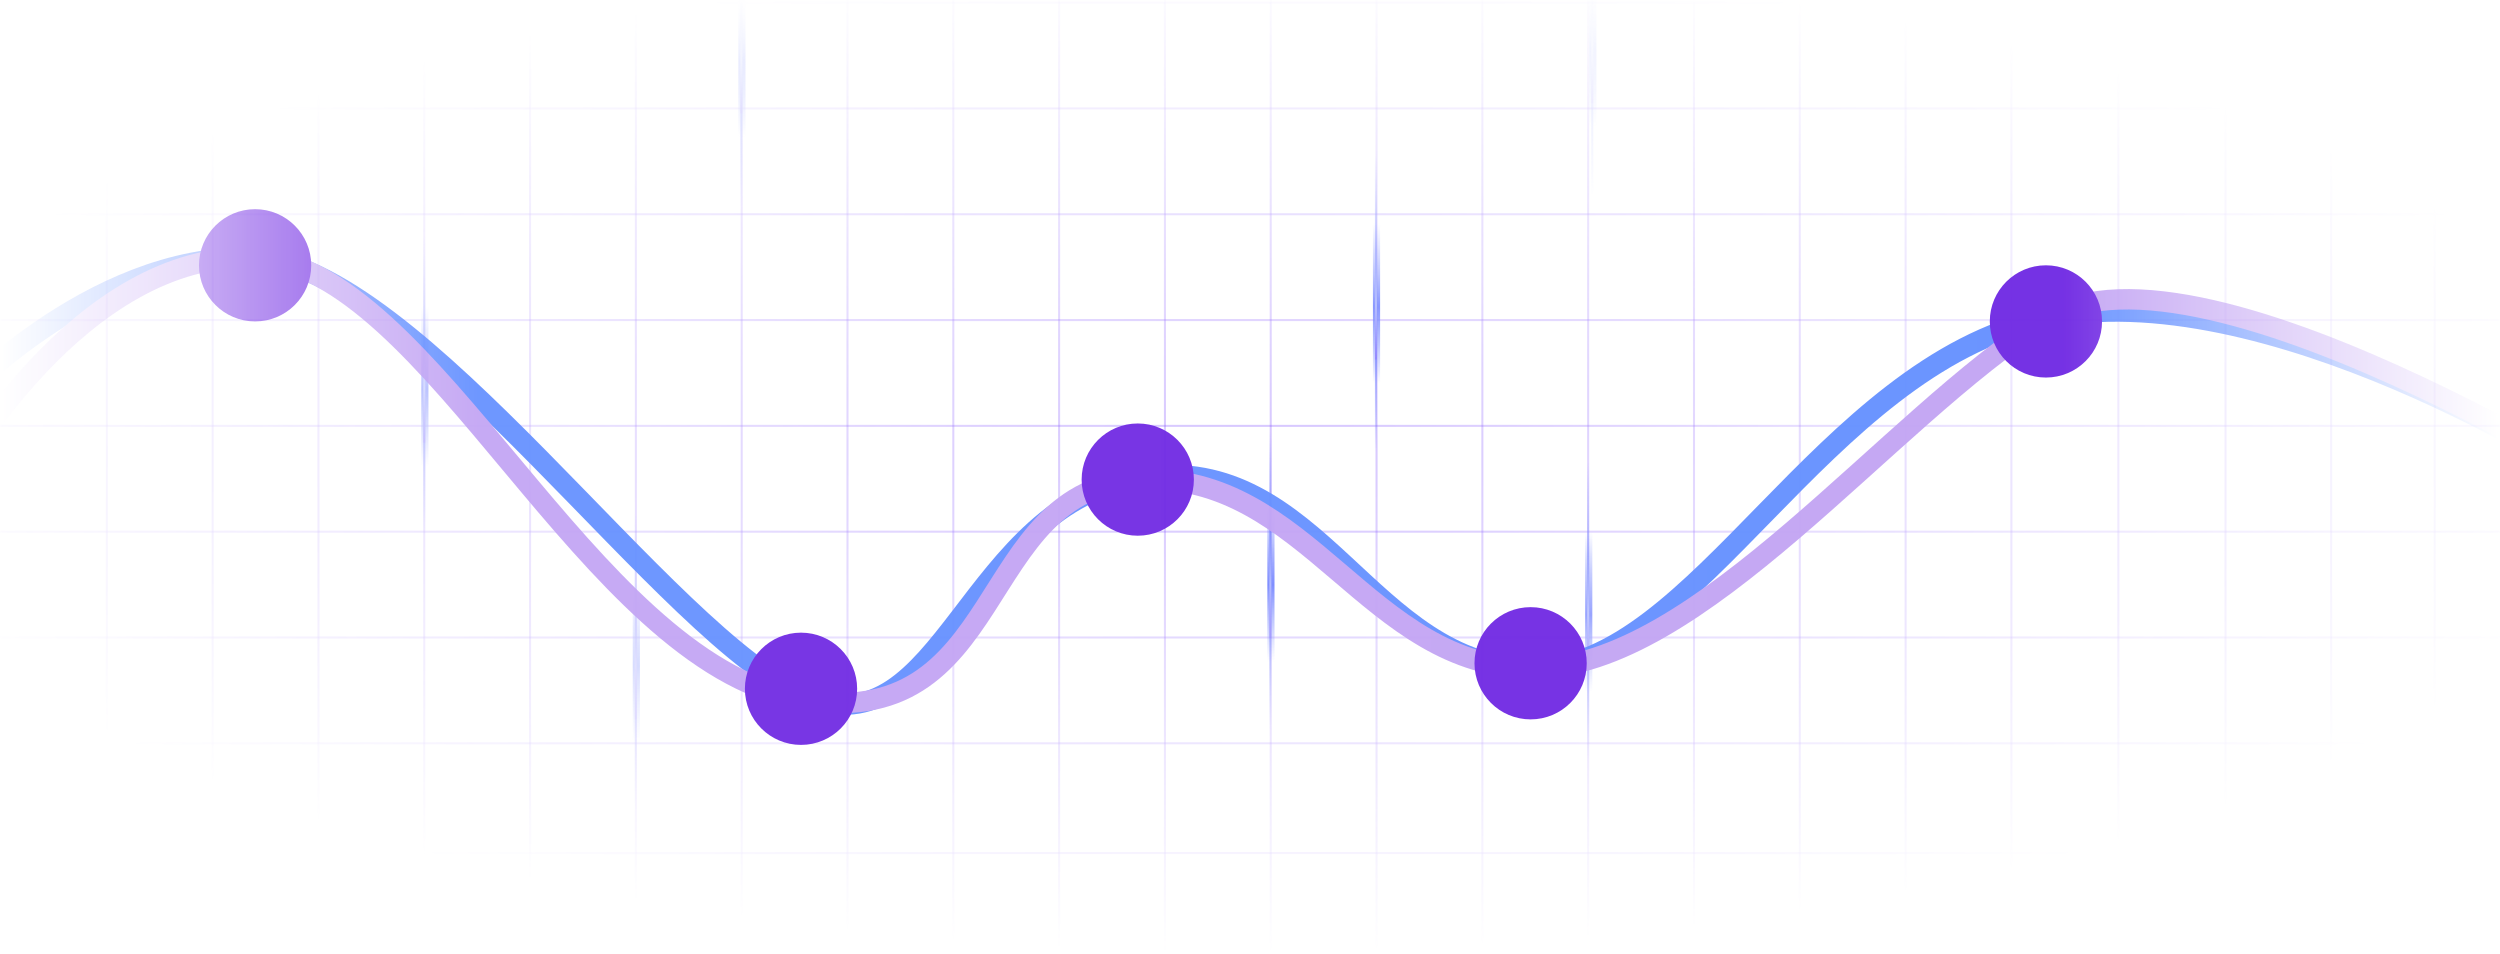 <svg width="490" height="187" viewBox="0 0 490 187" fill="none" xmlns="http://www.w3.org/2000/svg">
<mask id="mask0_5354_34910" style="mask-type:alpha" maskUnits="userSpaceOnUse" x="0" y="0" width="490" height="187">
<rect width="490" height="187" rx="8" fill="url(#paint0_radial_5354_34910)"/>
</mask>
<g mask="url(#mask0_5354_34910)">
<line y1="-0.201" x2="213.33" y2="-0.201" transform="matrix(4.37114e-08 -1 -1 -4.37114e-08 207.383 186.963)" stroke="#713DFF" stroke-opacity="0.3" stroke-width="0.402"/>
<line y1="-0.201" x2="490" y2="-0.201" transform="matrix(1 0 0 -1 0 62.531)" stroke="#713DFF" stroke-opacity="0.3" stroke-width="0.402"/>
<line y1="-0.201" x2="490" y2="-0.201" transform="matrix(1 0 0 -1 0 145.486)" stroke="#713DFF" stroke-opacity="0.3" stroke-width="0.402"/>
<line y1="-0.201" x2="490" y2="-0.201" transform="matrix(1 0 0 -1 0 167)" stroke="#713DFF" stroke-opacity="0.3" stroke-width="0.402"/>
<line y1="-0.201" x2="490" y2="-0.201" transform="matrix(1 0 0 -1 0 21.055)" stroke="#713DFF" stroke-opacity="0.3" stroke-width="0.402"/>
<line y1="-0.201" x2="490" y2="-0.201" transform="matrix(1 0 0 -1 0 104.008)" stroke="#713DFF" stroke-opacity="0.3" stroke-width="0.402"/>
<line y1="-0.201" x2="490" y2="-0.201" transform="matrix(1 0 0 -1 0 41.793)" stroke="#713DFF" stroke-opacity="0.3" stroke-width="0.402"/>
<line y1="-0.201" x2="490" y2="-0.201" transform="matrix(1 0 0 -1 0 124.748)" stroke="#713DFF" stroke-opacity="0.3" stroke-width="0.402"/>
<line y1="-0.201" x2="490" y2="-0.201" transform="matrix(1 0 0 -1 0 0.316)" stroke="#713DFF" stroke-opacity="0.3" stroke-width="0.402"/>
<line y1="-0.201" x2="490" y2="-0.201" transform="matrix(1 0 0 -1 0 83.269)" stroke="#713DFF" stroke-opacity="0.3" stroke-width="0.402"/>
<line y1="-0.201" x2="213.33" y2="-0.201" transform="matrix(4.37114e-08 -1 -1 -4.37114e-08 82.953 186.963)" stroke="#713DFF" stroke-opacity="0.3" stroke-width="0.402"/>
<line y1="-0.201" x2="213.33" y2="-0.201" transform="matrix(4.37114e-08 -1 -1 -4.37114e-08 290.344 186.963)" stroke="#713DFF" stroke-opacity="0.3" stroke-width="0.402"/>
<line y1="-0.201" x2="213.33" y2="-0.201" transform="matrix(4.37114e-08 -1 -1 -4.37114e-08 41.477 186.963)" stroke="#713DFF" stroke-opacity="0.3" stroke-width="0.402"/>
<line y1="-0.201" x2="213.33" y2="-0.201" transform="matrix(4.37114e-08 -1 -1 -4.37114e-08 248.859 186.963)" stroke="#713DFF" stroke-opacity="0.3" stroke-width="0.402"/>
<line y1="-0.201" x2="213.33" y2="-0.201" transform="matrix(4.37114e-08 -1 -1 -4.37114e-08 124.43 186.963)" stroke="#713DFF" stroke-opacity="0.3" stroke-width="0.402"/>
<line y1="-0.201" x2="213.33" y2="-0.201" transform="matrix(4.37114e-08 -1 -1 -4.37114e-08 331.82 186.963)" stroke="#713DFF" stroke-opacity="0.3" stroke-width="0.402"/>
<line y1="-0.201" x2="213.33" y2="-0.201" transform="matrix(4.37114e-08 -1 -1 -4.37114e-08 165.906 186.963)" stroke="#713DFF" stroke-opacity="0.3" stroke-width="0.402"/>
<line y1="-0.201" x2="213.33" y2="-0.201" transform="matrix(4.37114e-08 -1 -1 -4.37114e-08 373.297 186.963)" stroke="#713DFF" stroke-opacity="0.3" stroke-width="0.402"/>
<line y1="-0.201" x2="213.33" y2="-0.201" transform="matrix(4.37114e-08 -1 -1 -4.37114e-08 415 187)" stroke="#713DFF" stroke-opacity="0.3" stroke-width="0.402"/>
<line y1="-0.201" x2="213.33" y2="-0.201" transform="matrix(4.37114e-08 -1 -1 -4.37114e-08 456.703 186)" stroke="#713DFF" stroke-opacity="0.3" stroke-width="0.402"/>
<line y1="-0.201" x2="213.33" y2="-0.201" transform="matrix(4.37114e-08 -1 -1 -4.37114e-08 436 187)" stroke="#713DFF" stroke-opacity="0.3" stroke-width="0.402"/>
<line y1="-0.201" x2="213.33" y2="-0.201" transform="matrix(4.37114e-08 -1 -1 -4.37114e-08 477 186)" stroke="#713DFF" stroke-opacity="0.3" stroke-width="0.402"/>
<line y1="-0.201" x2="213.33" y2="-0.201" transform="matrix(4.37114e-08 -1 -1 -4.37114e-08 20.742 186.963)" stroke="#713DFF" stroke-opacity="0.3" stroke-width="0.402"/>
<line y1="-0.201" x2="213.33" y2="-0.201" transform="matrix(4.37114e-08 -1 -1 -4.37114e-08 228.125 186.963)" stroke="#713DFF" stroke-opacity="0.3" stroke-width="0.402"/>
<line y1="-0.201" x2="213.33" y2="-0.201" transform="matrix(4.37114e-08 -1 -1 -4.37114e-08 103.695 186.963)" stroke="#713DFF" stroke-opacity="0.3" stroke-width="0.402"/>
<line y1="-0.201" x2="213.33" y2="-0.201" transform="matrix(4.37114e-08 -1 -1 -4.37114e-08 311.078 186.963)" stroke="#713DFF" stroke-opacity="0.3" stroke-width="0.402"/>
<line y1="-0.201" x2="213.33" y2="-0.201" transform="matrix(4.37114e-08 -1 -1 -4.37114e-08 62.219 186.963)" stroke="#713DFF" stroke-opacity="0.3" stroke-width="0.402"/>
<line y1="-0.201" x2="213.33" y2="-0.201" transform="matrix(4.37114e-08 -1 -1 -4.37114e-08 269.602 186.963)" stroke="#713DFF" stroke-opacity="0.3" stroke-width="0.402"/>
<line y1="-0.201" x2="213.33" y2="-0.201" transform="matrix(4.37114e-08 -1 -1 -4.37114e-08 145.172 186.963)" stroke="#713DFF" stroke-opacity="0.3" stroke-width="0.402"/>
<line y1="-0.201" x2="213.33" y2="-0.201" transform="matrix(4.37114e-08 -1 -1 -4.37114e-08 352.555 186.963)" stroke="#713DFF" stroke-opacity="0.3" stroke-width="0.402"/>
<line y1="-0.201" x2="213.33" y2="-0.201" transform="matrix(4.37114e-08 -1 -1 -4.37114e-08 186.648 186.963)" stroke="#713DFF" stroke-opacity="0.3" stroke-width="0.402"/>
<line y1="-0.201" x2="213.33" y2="-0.201" transform="matrix(4.37114e-08 -1 -1 -4.37114e-08 394.031 186.963)" stroke="#713DFF" stroke-opacity="0.3" stroke-width="0.402"/>
<g filter="url(#filter0_f_5354_34910)">
<line y1="-0.703" x2="31.578" y2="-0.703" transform="matrix(3.64993e-08 -1 -1 -5.23486e-08 82.57 91.607)" stroke="url(#paint1_linear_5354_34910)" stroke-width="1.407"/>
</g>
<line y1="-0.201" x2="59.072" y2="-0.201" transform="matrix(4.27804e-08 -1 -1 -4.46626e-08 82.961 105.354)" stroke="url(#paint2_linear_5354_34910)" stroke-width="0.402"/>
<line y1="-0.201" x2="21.884" y2="-0.201" transform="matrix(3.64993e-08 -1 -1 -5.23486e-08 82.961 86.76)" stroke="url(#paint3_linear_5354_34910)" stroke-opacity="0.4" stroke-width="0.402" style="mix-blend-mode:lighten"/>
<g filter="url(#filter1_f_5354_34910)">
<line y1="-0.703" x2="31.578" y2="-0.703" transform="matrix(3.64993e-08 -1 -1 -5.23486e-08 310.688 135.816)" stroke="url(#paint4_linear_5354_34910)" stroke-width="1.407"/>
</g>
<line y1="-0.201" x2="59.072" y2="-0.201" transform="matrix(4.27804e-08 -1 -1 -4.46626e-08 311.078 149.562)" stroke="url(#paint5_linear_5354_34910)" stroke-width="0.402"/>
<line y1="-0.201" x2="21.884" y2="-0.201" transform="matrix(3.64993e-08 -1 -1 -5.23486e-08 311.078 130.969)" stroke="url(#paint6_linear_5354_34910)" stroke-opacity="0.4" stroke-width="0.402" style="mix-blend-mode:lighten"/>
<g filter="url(#filter2_f_5354_34910)">
<line y1="-0.703" x2="31.578" y2="-0.703" transform="matrix(3.64993e-08 -1 -1 -5.23486e-08 248.398 129.977)" stroke="url(#paint7_linear_5354_34910)" stroke-width="1.407"/>
</g>
<line y1="-0.201" x2="59.072" y2="-0.201" transform="matrix(4.27804e-08 -1 -1 -4.46626e-08 248.789 143.723)" stroke="url(#paint8_linear_5354_34910)" stroke-width="0.402"/>
<line y1="-0.201" x2="21.884" y2="-0.201" transform="matrix(3.64993e-08 -1 -1 -5.23486e-08 248.789 125.129)" stroke="url(#paint9_linear_5354_34910)" stroke-opacity="0.4" stroke-width="0.402" style="mix-blend-mode:lighten"/>
<g filter="url(#filter3_f_5354_34910)">
<line y1="-0.703" x2="31.578" y2="-0.703" transform="matrix(3.64993e-08 -1 -1 -5.23486e-08 269.094 75.332)" stroke="url(#paint10_linear_5354_34910)" stroke-width="1.407"/>
</g>
<line y1="-0.201" x2="59.072" y2="-0.201" transform="matrix(4.27804e-08 -1 -1 -4.46626e-08 269.484 89.078)" stroke="url(#paint11_linear_5354_34910)" stroke-width="0.402"/>
<line y1="-0.201" x2="21.884" y2="-0.201" transform="matrix(3.64993e-08 -1 -1 -5.23486e-08 269.484 70.484)" stroke="url(#paint12_linear_5354_34910)" stroke-opacity="0.4" stroke-width="0.402" style="mix-blend-mode:lighten"/>
<g opacity="0.6">
<g filter="url(#filter4_f_5354_34910)">
<line y1="-0.703" x2="31.578" y2="-0.703" transform="matrix(3.64993e-08 -1 -1 -5.23486e-08 124.016 145.848)" stroke="url(#paint13_linear_5354_34910)" stroke-width="1.407"/>
</g>
<line y1="-0.201" x2="59.072" y2="-0.201" transform="matrix(4.27804e-08 -1 -1 -4.46626e-08 124.406 159.596)" stroke="url(#paint14_linear_5354_34910)" stroke-width="0.402"/>
<line y1="-0.201" x2="21.884" y2="-0.201" transform="matrix(3.64993e-08 -1 -1 -5.23486e-08 124.406 141.002)" stroke="url(#paint15_linear_5354_34910)" stroke-opacity="0.4" stroke-width="0.402" style="mix-blend-mode:lighten"/>
</g>
<g filter="url(#filter5_f_5354_34910)">
<line y1="-0.703" x2="31.578" y2="-0.703" transform="matrix(3.64993e-08 -1 -1 -5.23486e-08 144.711 27.105)" stroke="url(#paint16_linear_5354_34910)" stroke-width="1.407"/>
</g>
<line y1="-0.201" x2="59.072" y2="-0.201" transform="matrix(4.27804e-08 -1 -1 -4.46626e-08 145.102 40.852)" stroke="url(#paint17_linear_5354_34910)" stroke-width="0.402"/>
<line y1="-0.201" x2="21.884" y2="-0.201" transform="matrix(3.64993e-08 -1 -1 -5.23486e-08 145.102 22.258)" stroke="url(#paint18_linear_5354_34910)" stroke-opacity="0.4" stroke-width="0.402" style="mix-blend-mode:lighten"/>
<g opacity="0.5">
<g filter="url(#filter6_f_5354_34910)">
<line y1="-0.703" x2="31.578" y2="-0.703" transform="matrix(3.64993e-08 -1 -1 -5.23486e-08 311.492 25.049)" stroke="url(#paint19_linear_5354_34910)" stroke-width="1.407"/>
</g>
<line y1="-0.201" x2="59.072" y2="-0.201" transform="matrix(4.27804e-08 -1 -1 -4.46626e-08 311.883 38.795)" stroke="url(#paint20_linear_5354_34910)" stroke-width="0.402"/>
<line y1="-0.201" x2="21.884" y2="-0.201" transform="matrix(3.64993e-08 -1 -1 -5.23486e-08 311.883 20.201)" stroke="url(#paint21_linear_5354_34910)" stroke-opacity="0.4" stroke-width="0.402" style="mix-blend-mode:lighten"/>
</g>
</g>
<mask id="mask1_5354_34910" style="mask-type:alpha" maskUnits="userSpaceOnUse" x="0" y="0" width="490" height="187">
<rect width="490" height="187" rx="8" fill="url(#paint22_linear_5354_34910)"/>
</mask>
<g mask="url(#mask1_5354_34910)">
<path d="M-10 80.007C-10 80.007 17.5 49.507 49.5 50.507C81.5 51.507 131 125.5 158 136.506C185 147.513 189.5 98.513 224 93.507C258.5 88.5 268.5 131.013 300.5 131.006C332.5 131 357 72.013 400.5 62.507C444 53 506.5 93.507 506.5 93.507" stroke="#6691FF" stroke-width="4"/>
<path d="M-9 94.007C-9 94.007 15.5 49.007 50 50.507C84.5 52.007 115 129.515 156.5 137.007C198 144.5 190.5 95.515 223.5 94.007C256.5 92.5 268 131.015 300.5 131.007C333 131 370 82.015 401 62.507C432 43 525 104.007 525 104.007" stroke="#C3A5F3" stroke-width="4"/>
<circle cx="50" cy="52" r="11" fill="#712BE3"/>
<circle cx="157" cy="135" r="11" fill="#712BE3"/>
<circle cx="223" cy="94" r="11" fill="#712BE3"/>
<circle cx="300" cy="130" r="11" fill="#712BE3"/>
<circle cx="401" cy="63" r="11" fill="#712BE3"/>
</g>
<defs>
<filter id="filter0_f_5354_34910" x="80.561" y="58.02" width="5.425" height="35.597" filterUnits="userSpaceOnUse" color-interpolation-filters="sRGB">
<feFlood flood-opacity="0" result="BackgroundImageFix"/>
<feBlend mode="normal" in="SourceGraphic" in2="BackgroundImageFix" result="shape"/>
<feGaussianBlur stdDeviation="1.005" result="effect1_foregroundBlur_5354_34910"/>
</filter>
<filter id="filter1_f_5354_34910" x="308.678" y="102.229" width="5.425" height="35.597" filterUnits="userSpaceOnUse" color-interpolation-filters="sRGB">
<feFlood flood-opacity="0" result="BackgroundImageFix"/>
<feBlend mode="normal" in="SourceGraphic" in2="BackgroundImageFix" result="shape"/>
<feGaussianBlur stdDeviation="1.005" result="effect1_foregroundBlur_5354_34910"/>
</filter>
<filter id="filter2_f_5354_34910" x="246.389" y="96.389" width="5.425" height="35.597" filterUnits="userSpaceOnUse" color-interpolation-filters="sRGB">
<feFlood flood-opacity="0" result="BackgroundImageFix"/>
<feBlend mode="normal" in="SourceGraphic" in2="BackgroundImageFix" result="shape"/>
<feGaussianBlur stdDeviation="1.005" result="effect1_foregroundBlur_5354_34910"/>
</filter>
<filter id="filter3_f_5354_34910" x="267.084" y="41.745" width="5.425" height="35.597" filterUnits="userSpaceOnUse" color-interpolation-filters="sRGB">
<feFlood flood-opacity="0" result="BackgroundImageFix"/>
<feBlend mode="normal" in="SourceGraphic" in2="BackgroundImageFix" result="shape"/>
<feGaussianBlur stdDeviation="1.005" result="effect1_foregroundBlur_5354_34910"/>
</filter>
<filter id="filter4_f_5354_34910" x="122.006" y="112.26" width="5.425" height="35.597" filterUnits="userSpaceOnUse" color-interpolation-filters="sRGB">
<feFlood flood-opacity="0" result="BackgroundImageFix"/>
<feBlend mode="normal" in="SourceGraphic" in2="BackgroundImageFix" result="shape"/>
<feGaussianBlur stdDeviation="1.005" result="effect1_foregroundBlur_5354_34910"/>
</filter>
<filter id="filter5_f_5354_34910" x="142.702" y="-6.482" width="5.425" height="35.597" filterUnits="userSpaceOnUse" color-interpolation-filters="sRGB">
<feFlood flood-opacity="0" result="BackgroundImageFix"/>
<feBlend mode="normal" in="SourceGraphic" in2="BackgroundImageFix" result="shape"/>
<feGaussianBlur stdDeviation="1.005" result="effect1_foregroundBlur_5354_34910"/>
</filter>
<filter id="filter6_f_5354_34910" x="309.483" y="-8.539" width="5.425" height="35.597" filterUnits="userSpaceOnUse" color-interpolation-filters="sRGB">
<feFlood flood-opacity="0" result="BackgroundImageFix"/>
<feBlend mode="normal" in="SourceGraphic" in2="BackgroundImageFix" result="shape"/>
<feGaussianBlur stdDeviation="1.005" result="effect1_foregroundBlur_5354_34910"/>
</filter>
<radialGradient id="paint0_radial_5354_34910" cx="0" cy="0" r="1" gradientUnits="userSpaceOnUse" gradientTransform="translate(245 89.5) rotate(90) scale(97.5 270.331)">
<stop stop-color="white"/>
<stop offset="1" stop-color="white" stop-opacity="0"/>
</radialGradient>
<linearGradient id="paint1_linear_5354_34910" x1="0.258" y1="0.999" x2="31.578" y2="0.999" gradientUnits="userSpaceOnUse">
<stop stop-color="#5266FF" stop-opacity="0"/>
<stop offset="0.48" stop-color="#5266FF"/>
<stop offset="1" stop-color="#5266FF" stop-opacity="0"/>
</linearGradient>
<linearGradient id="paint2_linear_5354_34910" x1="0.482" y1="0.999" x2="59.072" y2="0.999" gradientUnits="userSpaceOnUse">
<stop stop-color="#5266FF" stop-opacity="0"/>
<stop offset="0.48" stop-color="#5266FF"/>
<stop offset="1" stop-color="#5266FF" stop-opacity="0"/>
</linearGradient>
<linearGradient id="paint3_linear_5354_34910" x1="0.179" y1="0.999" x2="21.884" y2="0.999" gradientUnits="userSpaceOnUse">
<stop stop-color="#713DFF"/>
<stop offset="0.48" stop-color="white"/>
<stop offset="1" stop-color="white" stop-opacity="0"/>
</linearGradient>
<linearGradient id="paint4_linear_5354_34910" x1="0.258" y1="0.999" x2="31.578" y2="0.999" gradientUnits="userSpaceOnUse">
<stop stop-color="#5266FF" stop-opacity="0"/>
<stop offset="0.48" stop-color="#5266FF"/>
<stop offset="1" stop-color="#5266FF" stop-opacity="0"/>
</linearGradient>
<linearGradient id="paint5_linear_5354_34910" x1="0.482" y1="0.999" x2="59.072" y2="0.999" gradientUnits="userSpaceOnUse">
<stop stop-color="#5266FF" stop-opacity="0"/>
<stop offset="0.48" stop-color="#5266FF"/>
<stop offset="1" stop-color="#5266FF" stop-opacity="0"/>
</linearGradient>
<linearGradient id="paint6_linear_5354_34910" x1="0.179" y1="0.999" x2="21.884" y2="0.999" gradientUnits="userSpaceOnUse">
<stop stop-color="#713DFF"/>
<stop offset="0.48" stop-color="white"/>
<stop offset="1" stop-color="white" stop-opacity="0"/>
</linearGradient>
<linearGradient id="paint7_linear_5354_34910" x1="0.258" y1="0.999" x2="31.578" y2="0.999" gradientUnits="userSpaceOnUse">
<stop stop-color="#5266FF" stop-opacity="0"/>
<stop offset="0.48" stop-color="#5266FF"/>
<stop offset="1" stop-color="#5266FF" stop-opacity="0"/>
</linearGradient>
<linearGradient id="paint8_linear_5354_34910" x1="0.482" y1="0.999" x2="59.072" y2="0.999" gradientUnits="userSpaceOnUse">
<stop stop-color="#5266FF" stop-opacity="0"/>
<stop offset="0.48" stop-color="#5266FF"/>
<stop offset="1" stop-color="#5266FF" stop-opacity="0"/>
</linearGradient>
<linearGradient id="paint9_linear_5354_34910" x1="0.179" y1="0.999" x2="21.884" y2="0.999" gradientUnits="userSpaceOnUse">
<stop stop-color="#713DFF"/>
<stop offset="0.48" stop-color="white"/>
<stop offset="1" stop-color="white" stop-opacity="0"/>
</linearGradient>
<linearGradient id="paint10_linear_5354_34910" x1="0.258" y1="0.999" x2="31.578" y2="0.999" gradientUnits="userSpaceOnUse">
<stop stop-color="#5266FF" stop-opacity="0"/>
<stop offset="0.48" stop-color="#5266FF"/>
<stop offset="1" stop-color="#5266FF" stop-opacity="0"/>
</linearGradient>
<linearGradient id="paint11_linear_5354_34910" x1="0.482" y1="0.999" x2="59.072" y2="0.999" gradientUnits="userSpaceOnUse">
<stop stop-color="#5266FF" stop-opacity="0"/>
<stop offset="0.48" stop-color="#5266FF"/>
<stop offset="1" stop-color="#5266FF" stop-opacity="0"/>
</linearGradient>
<linearGradient id="paint12_linear_5354_34910" x1="0.179" y1="0.999" x2="21.884" y2="0.999" gradientUnits="userSpaceOnUse">
<stop stop-color="#713DFF"/>
<stop offset="0.48" stop-color="white"/>
<stop offset="1" stop-color="white" stop-opacity="0"/>
</linearGradient>
<linearGradient id="paint13_linear_5354_34910" x1="0.258" y1="0.999" x2="31.578" y2="0.999" gradientUnits="userSpaceOnUse">
<stop stop-color="#5266FF" stop-opacity="0"/>
<stop offset="0.48" stop-color="#5266FF"/>
<stop offset="1" stop-color="#5266FF" stop-opacity="0"/>
</linearGradient>
<linearGradient id="paint14_linear_5354_34910" x1="0.482" y1="0.999" x2="59.072" y2="0.999" gradientUnits="userSpaceOnUse">
<stop stop-color="#5266FF" stop-opacity="0"/>
<stop offset="0.48" stop-color="#5266FF"/>
<stop offset="1" stop-color="#5266FF" stop-opacity="0"/>
</linearGradient>
<linearGradient id="paint15_linear_5354_34910" x1="0.179" y1="0.999" x2="21.884" y2="0.999" gradientUnits="userSpaceOnUse">
<stop stop-color="#713DFF"/>
<stop offset="0.48" stop-color="white"/>
<stop offset="1" stop-color="white" stop-opacity="0"/>
</linearGradient>
<linearGradient id="paint16_linear_5354_34910" x1="0.258" y1="0.999" x2="31.578" y2="0.999" gradientUnits="userSpaceOnUse">
<stop stop-color="#5266FF" stop-opacity="0"/>
<stop offset="0.48" stop-color="#5266FF"/>
<stop offset="1" stop-color="#5266FF" stop-opacity="0"/>
</linearGradient>
<linearGradient id="paint17_linear_5354_34910" x1="0.482" y1="0.999" x2="59.072" y2="0.999" gradientUnits="userSpaceOnUse">
<stop stop-color="#5266FF" stop-opacity="0"/>
<stop offset="0.48" stop-color="#5266FF"/>
<stop offset="1" stop-color="#5266FF" stop-opacity="0"/>
</linearGradient>
<linearGradient id="paint18_linear_5354_34910" x1="0.179" y1="0.999" x2="21.884" y2="0.999" gradientUnits="userSpaceOnUse">
<stop stop-color="#713DFF"/>
<stop offset="0.48" stop-color="white"/>
<stop offset="1" stop-color="white" stop-opacity="0"/>
</linearGradient>
<linearGradient id="paint19_linear_5354_34910" x1="0.258" y1="0.999" x2="31.578" y2="0.999" gradientUnits="userSpaceOnUse">
<stop stop-color="#5266FF" stop-opacity="0"/>
<stop offset="0.48" stop-color="#5266FF"/>
<stop offset="1" stop-color="#5266FF" stop-opacity="0"/>
</linearGradient>
<linearGradient id="paint20_linear_5354_34910" x1="0.482" y1="0.999" x2="59.072" y2="0.999" gradientUnits="userSpaceOnUse">
<stop stop-color="#5266FF" stop-opacity="0"/>
<stop offset="0.48" stop-color="#5266FF"/>
<stop offset="1" stop-color="#5266FF" stop-opacity="0"/>
</linearGradient>
<linearGradient id="paint21_linear_5354_34910" x1="0.179" y1="0.999" x2="21.884" y2="0.999" gradientUnits="userSpaceOnUse">
<stop stop-color="#713DFF"/>
<stop offset="0.48" stop-color="white"/>
<stop offset="1" stop-color="white" stop-opacity="0"/>
</linearGradient>
<linearGradient id="paint22_linear_5354_34910" x1="490" y1="88" x2="-1.64547e-08" y2="88" gradientUnits="userSpaceOnUse">
<stop stop-color="white" stop-opacity="0"/>
<stop offset="0.174" stop-color="white" stop-opacity="0.968"/>
<stop offset="0.81" stop-color="white" stop-opacity="0.945"/>
<stop offset="1" stop-color="white" stop-opacity="0"/>
</linearGradient>
</defs>
</svg>
